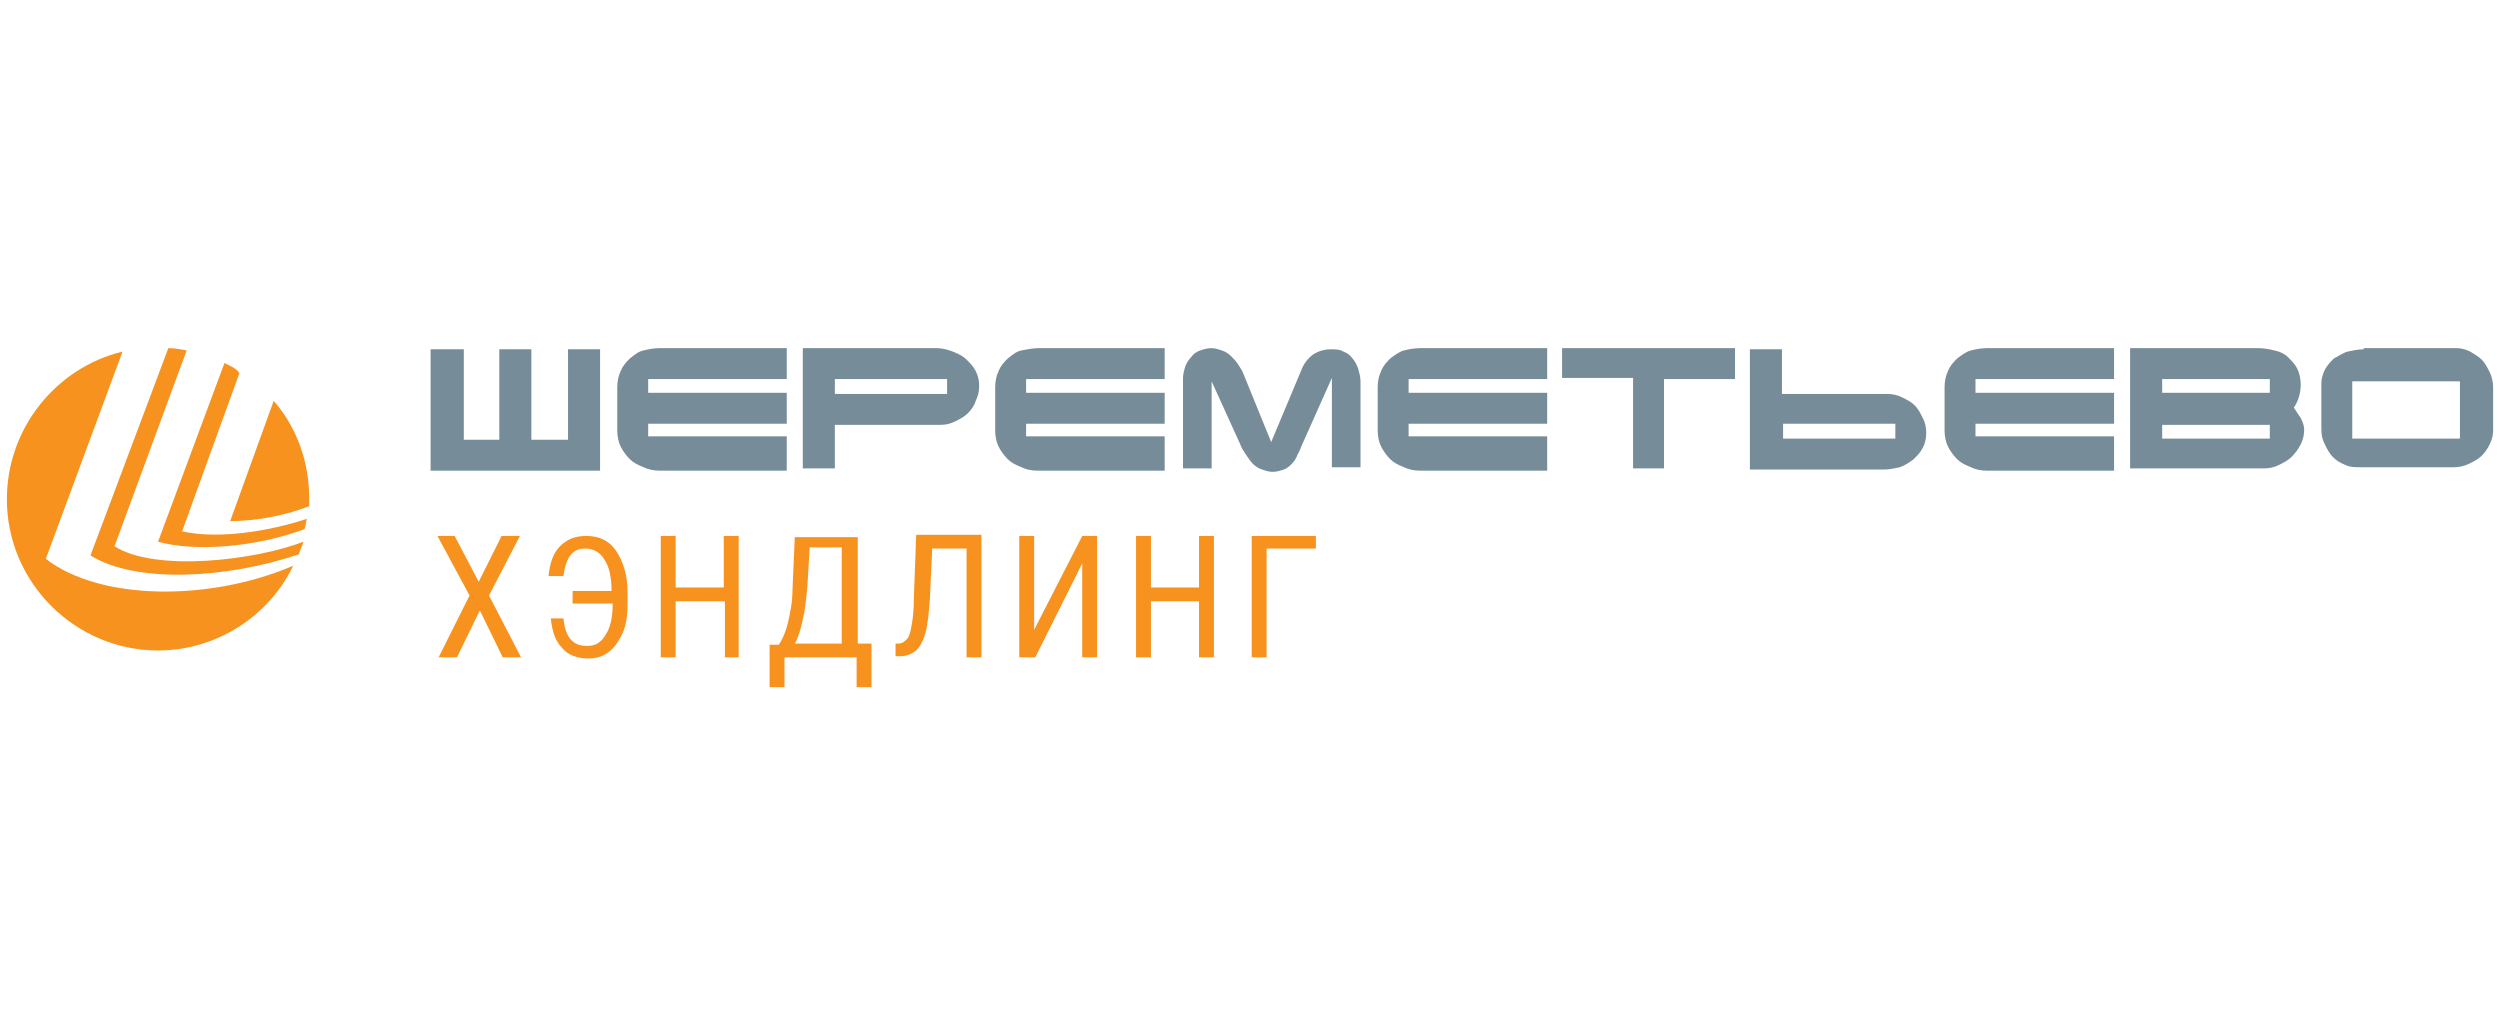 <?xml version="1.0" encoding="utf-8"?>
<!-- Generator: Adobe Illustrator 28.1.0, SVG Export Plug-In . SVG Version: 6.00 Build 0)  -->
<svg version="1.1" id="Layer_1" xmlns="http://www.w3.org/2000/svg" xmlns:xlink="http://www.w3.org/1999/xlink" x="0px" y="0px"
	 width="218.3px" height="90.4px" viewBox="0 0 218.3 90.4" style="enable-background:new 0 0 218.3 90.4;" xml:space="preserve">
<style type="text/css">
	.st0{fill:#F7921E;}
	.st1{fill:#768D99;}
</style>
<g>
	<g>
		<path class="st0" d="M41.8,50.8l2-4h1.6L42.7,52l2.8,5.4h-1.6l-2-4.1l-2,4.1h-1.6L41,52l-2.8-5.2h1.5L41.8,50.8z"/>
		<path class="st0" d="M49.2,54c0.1,0.9,0.3,1.5,0.7,1.9c0.4,0.4,0.8,0.5,1.4,0.5c0.7,0,1.2-0.3,1.6-1c0.4-0.6,0.6-1.5,0.6-2.7H50
			v-1.1h3.4c0-1.2-0.2-2.1-0.6-2.7c-0.4-0.7-1-1-1.7-1c-0.6,0-1,0.2-1.3,0.6c-0.3,0.4-0.5,1-0.6,1.8h-1.3c0.1-1.1,0.4-2,1-2.6
			c0.6-0.6,1.3-0.9,2.3-0.9c1.1,0,2,0.4,2.6,1.3s1,2.1,1,3.6v1c0,1-0.1,1.8-0.4,2.5c-0.3,0.7-0.7,1.3-1.2,1.7
			c-0.5,0.4-1.1,0.6-1.8,0.6c-1,0-1.8-0.3-2.3-0.9c-0.6-0.6-0.9-1.5-1-2.6C48.1,54,49.2,54,49.2,54z"/>
		<path class="st0" d="M64.6,57.4h-1.3v-4.9H59v4.9h-1.3V46.8H59v4.5h4.2v-4.5h1.3V57.4z"/>
		<path class="st0" d="M74.9,56.2h1.2V60h-1.3v-2.6h-6.3V60h-1.3v-3.7H68c0.3-0.4,0.6-1.1,0.8-1.9c0.2-0.9,0.4-1.8,0.4-2.9l0.2-4.6
			h5.5C74.9,46.8,74.9,56.2,74.9,56.2z M69.4,56.2h4.1v-8.4h-2.8l-0.2,3.4c-0.1,1.1-0.2,2.1-0.4,2.9C69.9,55,69.7,55.7,69.4,56.2z"
			/>
		<path class="st0" d="M85.7,46.8v10.6h-1.3v-9.5h-3l-0.2,4.4c-0.1,1.3-0.2,2.3-0.4,3c-0.2,0.7-0.5,1.2-0.8,1.5
			c-0.4,0.3-0.8,0.5-1.4,0.5h-0.4v-1.1h0.2c0.4,0,0.6-0.2,0.8-0.4c0.2-0.2,0.3-0.6,0.4-1.2c0.1-0.5,0.2-1.3,0.2-2.4l0.2-5.5H85.7z"
			/>
		<path class="st0" d="M94.5,46.8h1.3v10.6h-1.3v-8.2l-4.1,8.2H89V46.8h1.3v8.2L94.5,46.8z"/>
		<path class="st0" d="M106,57.4h-1.3v-4.9h-4.2v4.9h-1.3V46.8h1.3v4.5h4.2v-4.5h1.3V57.4z"/>
		<path class="st0" d="M114.7,47.9h-4.1v9.5h-1.3V46.8h5.6v1.1H114.7z"/>
	</g>
	<g>
		<path class="st0" d="M4,48.8l6.7-18.1C4.9,32.1,0.6,37.4,0.6,43.6c0,7.3,6,13.2,13.2,13.2c5.1,0,9.7-3,11.8-7.4
			C18.4,52.5,8.8,52.5,4,48.8"/>
		<path class="st0" d="M20.1,45.5c2.6,0,5.1-0.6,6.9-1.3c0-0.2,0-0.4,0-0.7c0-3.2-1.1-6.2-3.1-8.5L20.1,45.5z"/>
		<path class="st0" d="M19.6,31.7l-5.8,15.6c3.2,0.9,8.5,0.5,12.8-1.1c0.1-0.3,0.1-0.6,0.2-0.9c-3.3,1.1-7.7,1.8-10.9,1.1l5-13.8
			C20.7,32.2,20.2,32,19.6,31.7"/>
		<path class="st0" d="M10,47.7l6.3-17.1c-0.5-0.1-1.1-0.2-1.6-0.2L7.9,48.5c4,2.5,12,2,18.2-0.1c0.1-0.4,0.3-0.7,0.4-1.1
			C22.4,48.9,13.6,50,10,47.7"/>
		<path class="st1" d="M40.3,30.5h-2.7v10.6h14.8V30.5h-2.8v7.9h-3.2v-7.9h-2.8v7.9h-3.1v-7.9H40.3z M57.6,30.4
			c-0.5,0-1,0.1-1.4,0.2c-0.5,0.1-0.8,0.4-1.2,0.7c-0.3,0.3-0.6,0.6-0.8,1.1c-0.2,0.4-0.3,0.9-0.3,1.4v3.8c0,0.5,0.1,1,0.3,1.4
			s0.5,0.8,0.8,1.1c0.3,0.3,0.7,0.5,1.2,0.7c0.4,0.2,0.9,0.3,1.4,0.3h11.1v-3H56.6v-1.1h12.1v-2.7H56.6v-1.2h12.1v-2.7H57.6z
			 M81.8,30.4H70.1v10.5h2.8v-3.8h9.2c0.5,0,0.9-0.1,1.3-0.3s0.8-0.4,1.1-0.7c0.3-0.3,0.6-0.7,0.7-1.1c0.2-0.4,0.3-0.8,0.3-1.3
			c0-0.5-0.1-0.9-0.3-1.3c-0.2-0.4-0.5-0.7-0.8-1c-0.3-0.3-0.7-0.5-1.2-0.7C82.7,30.5,82.2,30.4,81.8,30.4 M72.9,33.1h9.8v1.3h-9.8
			V33.1z M90.7,30.4c-0.5,0-1,0.1-1.5,0.2c-0.5,0.1-0.8,0.4-1.2,0.7c-0.3,0.3-0.6,0.6-0.8,1.1c-0.2,0.4-0.3,0.9-0.3,1.4v3.8
			c0,0.5,0.1,1,0.3,1.4c0.2,0.4,0.5,0.8,0.8,1.1s0.7,0.5,1.2,0.7c0.4,0.2,0.9,0.3,1.4,0.3h11.1v-3H89.6v-1.1h12.1v-2.7H89.6v-1.2
			h12.1v-2.7H90.7z M105.8,41v-7.7l2.5,5.5c0.1,0.3,0.3,0.6,0.5,0.9c0.2,0.3,0.4,0.6,0.6,0.8c0.2,0.2,0.5,0.4,0.8,0.5
			s0.6,0.2,0.9,0.2c0.4,0,0.7-0.1,1-0.2c0.3-0.1,0.5-0.3,0.7-0.5c0.2-0.2,0.4-0.5,0.5-0.8c0.2-0.3,0.3-0.7,0.5-1.1l2.5-5.6v7.8h2.5
			v-7.5c0-0.4-0.1-0.7-0.2-1.1c-0.1-0.3-0.3-0.7-0.5-0.9c-0.2-0.3-0.5-0.5-0.8-0.6c-0.3-0.2-0.7-0.2-1.1-0.2c-0.6,0-1.2,0.2-1.6,0.5
			c-0.4,0.3-0.8,0.8-1,1.4l-2.6,6.2l-2.4-5.9c-0.1-0.3-0.3-0.6-0.5-0.9c-0.2-0.3-0.4-0.5-0.6-0.7c-0.2-0.2-0.5-0.4-0.8-0.5
			c-0.3-0.1-0.6-0.2-0.9-0.2c-0.4,0-0.7,0.1-1,0.2c-0.3,0.1-0.6,0.3-0.8,0.6c-0.2,0.2-0.4,0.5-0.5,0.8c-0.1,0.3-0.2,0.7-0.2,1v7.9
			h2.5V41z M124,30.4c-0.5,0-1,0.1-1.4,0.2c-0.4,0.1-0.8,0.4-1.2,0.7c-0.3,0.3-0.6,0.6-0.8,1.1c-0.2,0.4-0.3,0.9-0.3,1.4v3.8
			c0,0.5,0.1,1,0.3,1.4s0.5,0.8,0.8,1.1s0.7,0.5,1.2,0.7c0.4,0.2,0.9,0.3,1.4,0.3h11.1v-3H123v-1.1h12.1v-2.7H123v-1.2h12.1v-2.7
			H124z M136.4,30.4V33h6.2v7.9h2.7v-7.8h6.2v-2.7H136.4z M164.5,41c0.5,0,0.9-0.1,1.4-0.2c0.5-0.2,0.8-0.4,1.2-0.7
			c0.3-0.3,0.6-0.6,0.8-1c0.2-0.4,0.3-0.8,0.3-1.3c0-0.5-0.1-0.9-0.3-1.3c-0.2-0.4-0.4-0.8-0.7-1.1c-0.3-0.3-0.7-0.5-1.1-0.7
			c-0.4-0.2-0.8-0.3-1.3-0.3h-9.2v-3.9h-2.8V41H164.5z M155.7,37h9.8v1.3h-9.8V37z M173.5,30.4c-0.5,0-1,0.1-1.4,0.2
			c-0.4,0.1-0.8,0.4-1.2,0.7c-0.3,0.3-0.6,0.6-0.8,1.1c-0.2,0.4-0.3,0.9-0.3,1.4v3.8c0,0.5,0.1,1,0.3,1.4c0.2,0.4,0.5,0.8,0.8,1.1
			c0.3,0.3,0.7,0.5,1.2,0.7c0.4,0.2,0.9,0.3,1.4,0.3h11.1v-3h-12.1v-1.1h12.1v-2.7h-12.1v-1.2h12.1v-2.7H173.5z M197.2,30.4H186
			v10.5h11.7c0.5,0,0.9-0.1,1.3-0.3c0.4-0.2,0.8-0.4,1.1-0.7c0.3-0.3,0.6-0.7,0.8-1.1c0.2-0.4,0.3-0.8,0.3-1.3c0-0.3-0.1-0.6-0.3-1
			c-0.2-0.3-0.4-0.6-0.6-0.9c0.4-0.6,0.6-1.3,0.6-2c0-0.5-0.1-1-0.3-1.4c-0.2-0.4-0.5-0.7-0.8-1c-0.3-0.3-0.7-0.5-1.2-0.6
			C198.2,30.5,197.7,30.4,197.2,30.4 M198.2,38.3h-9.4v-1.2h9.4V38.3z M198.2,34.3h-9.4v-1.2h9.4V34.3z M206.4,30.5
			c-0.5,0-0.9,0.1-1.4,0.2c-0.4,0.1-0.8,0.4-1.2,0.6c-0.3,0.3-0.6,0.6-0.8,1c-0.2,0.4-0.3,0.8-0.3,1.2v4c0,0.5,0.1,0.9,0.3,1.3
			c0.2,0.4,0.4,0.8,0.7,1.1c0.3,0.3,0.6,0.5,1.1,0.7c0.4,0.2,0.8,0.2,1.3,0.2h8.2c0.4,0,0.9-0.1,1.3-0.3s0.8-0.4,1.1-0.7
			c0.3-0.3,0.5-0.6,0.7-1c0.2-0.4,0.3-0.8,0.3-1.2v-3.8c0-0.4-0.1-0.9-0.3-1.3c-0.2-0.4-0.4-0.8-0.7-1.1c-0.3-0.3-0.7-0.5-1-0.7
			c-0.4-0.2-0.8-0.3-1.2-0.3h-8.1V30.5z M214.8,38.3h-9.4v-5h9.4V38.3z"/>
	</g>
</g>
</svg>

